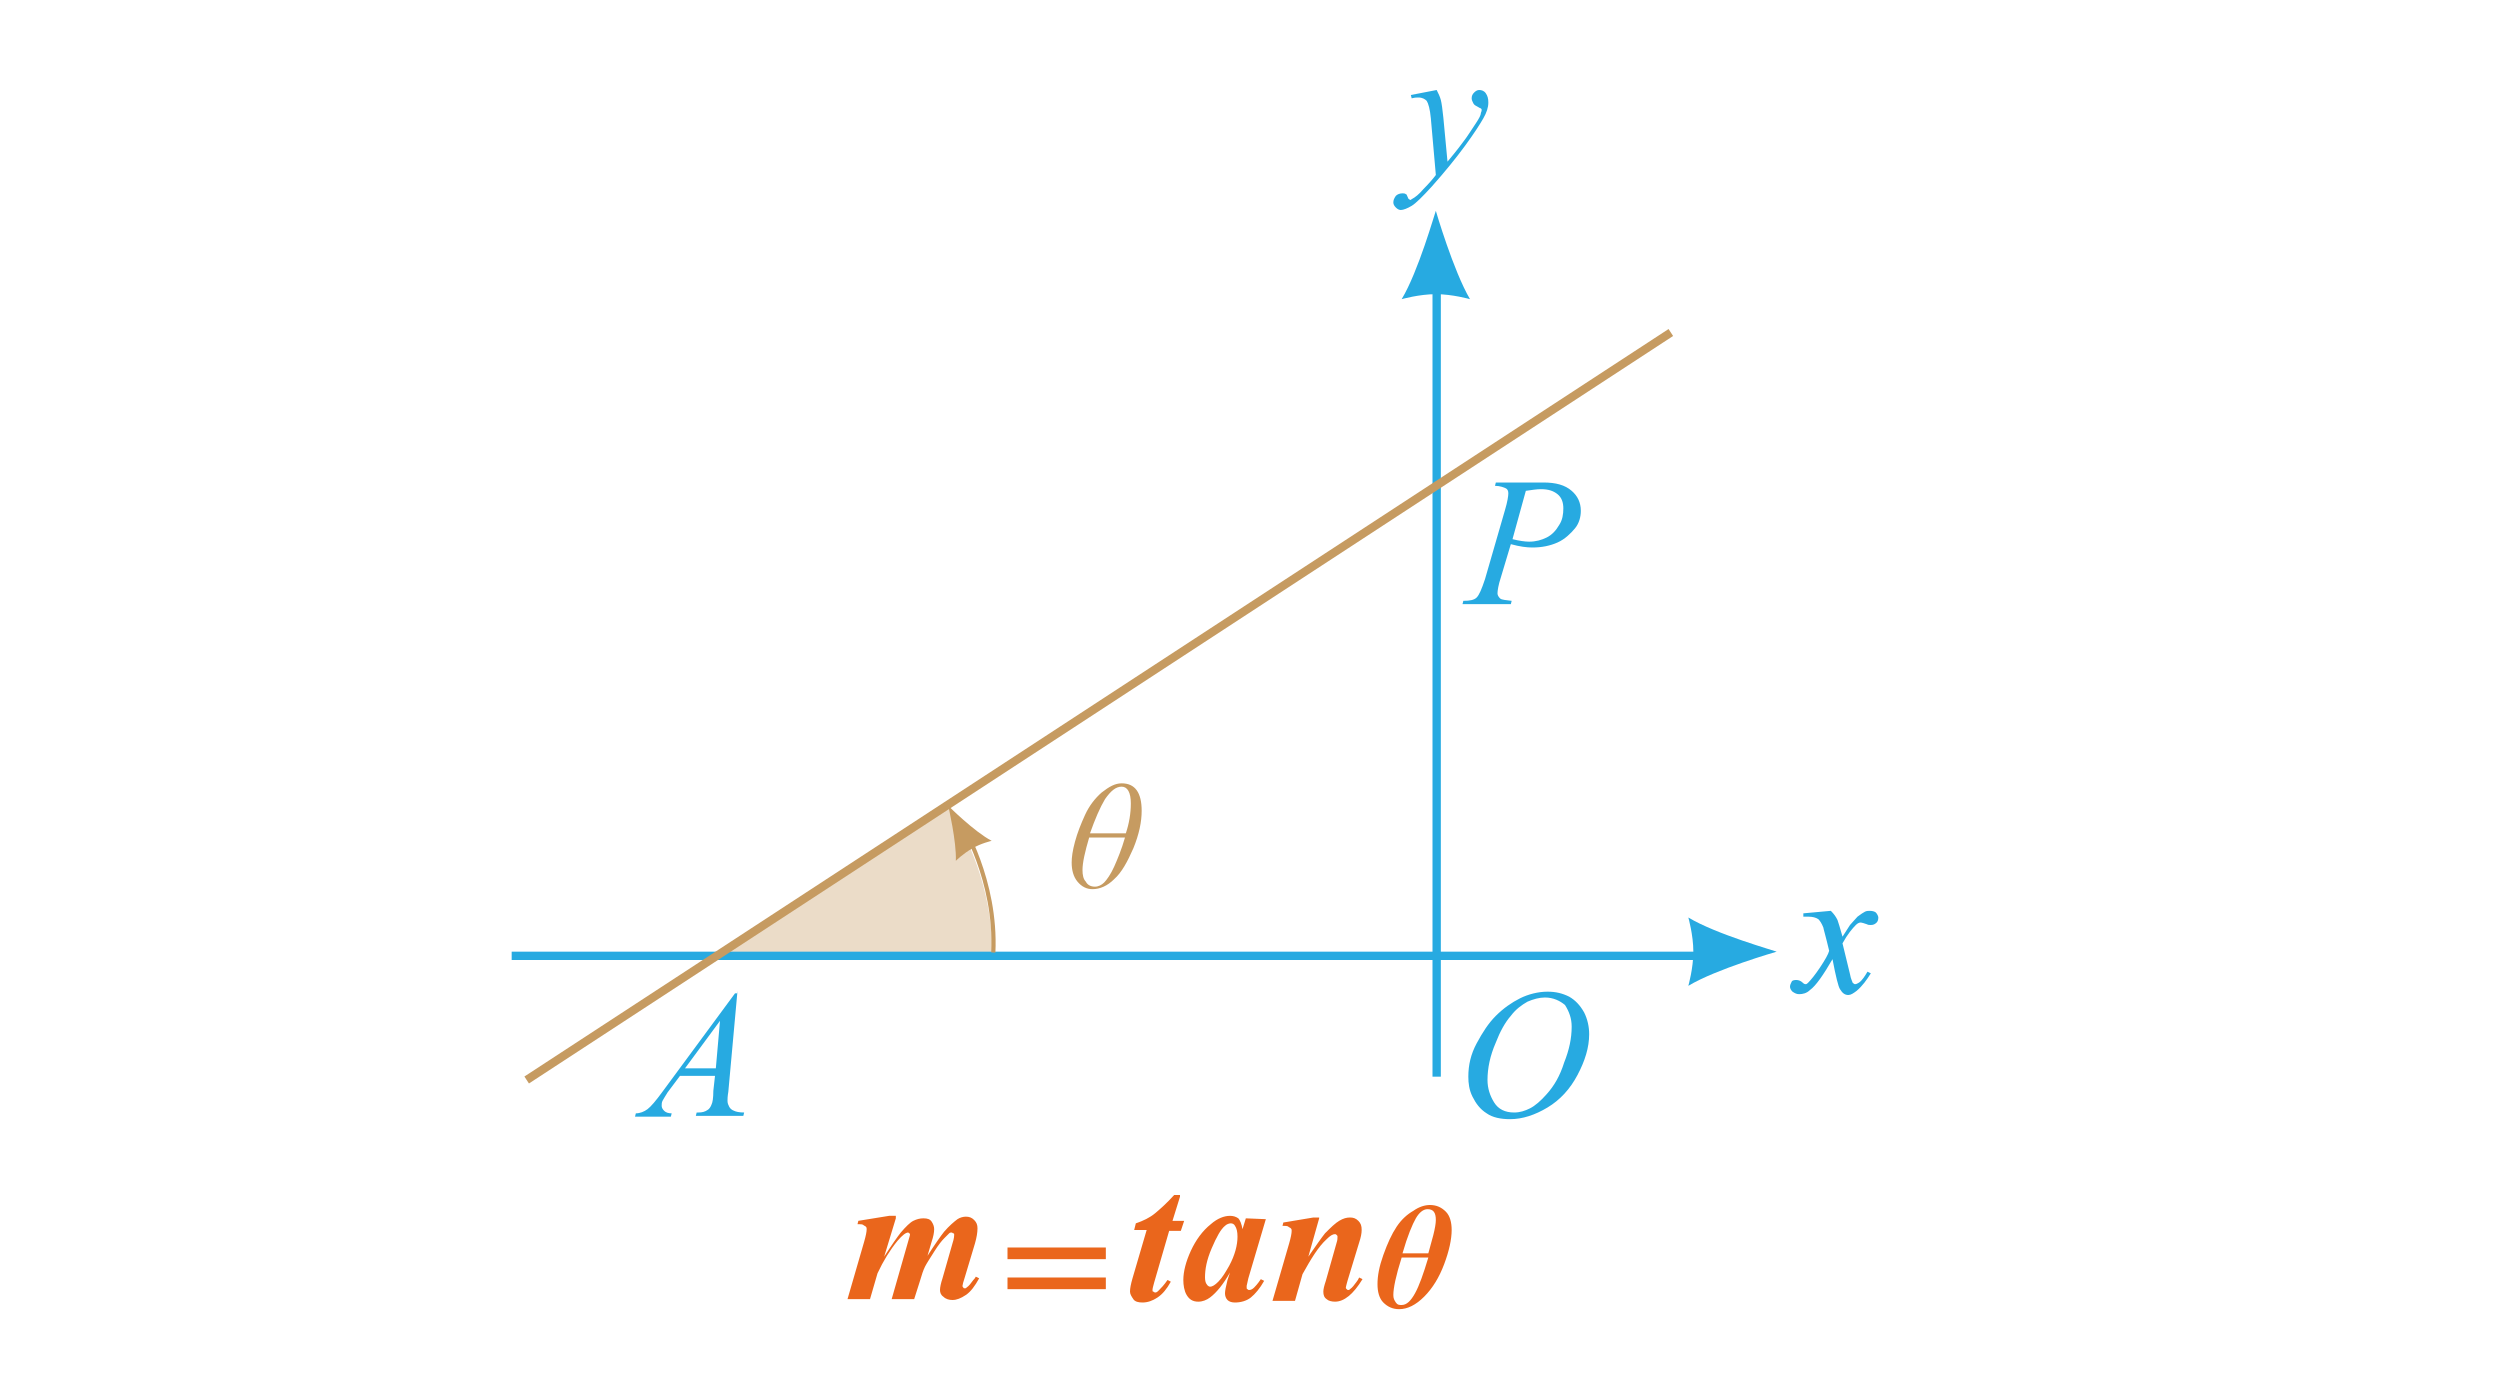 <?xml version="1.0" encoding="utf-8"?>
<!-- Generator: Adobe Illustrator 24.2.1, SVG Export Plug-In . SVG Version: 6.00 Build 0)  -->
<svg version="1.1" id="Layer_1" xmlns="http://www.w3.org/2000/svg" xmlns:xlink="http://www.w3.org/1999/xlink" x="0px" y="0px"
	 viewBox="0 0 300 167.4" style="enable-background:new 0 0 300 167.4;" xml:space="preserve">
<style type="text/css">
	.st0{opacity:0.35;fill:#C69B61;}
	.st1{fill:none;stroke:#27AAE1;stroke-miterlimit:10;}
	.st2{fill:none;stroke:#C69B61;stroke-miterlimit:10;}
	.st3{fill:#27AAE1;}
	.st4{fill:#C69B61;}
	.st5{fill:none;stroke:#C69B61;stroke-width:0.5;stroke-miterlimit:10;}
	.st6{fill:#EA661C;}
</style>
<g>
	<path class="st0" d="M113.7,96.7l-27.5,18l32.9,0c0,0,0,0,0,0C119.1,108.1,117.1,101.9,113.7,96.7z"/>
	<line class="st1" x1="206.4" y1="114.7" x2="61.4" y2="114.7"/>
	<line class="st1" x1="172.4" y1="30.6" x2="172.4" y2="129.2"/>
	<line class="st2" x1="63.2" y1="129.6" x2="200.5" y2="39.9"/>
	<g>
		<g>
			<path class="st3" d="M88.5,118.9L87.4,131c-0.1,0.6-0.1,0.9-0.1,1.1c0,0.3,0.1,0.5,0.2,0.7c0.1,0.2,0.3,0.4,0.6,0.5
				c0.2,0.1,0.6,0.2,1.2,0.2l-0.1,0.4h-5.7l0.1-0.4h0.2c0.5,0,0.8-0.1,1.1-0.3c0.2-0.1,0.4-0.4,0.5-0.7c0.1-0.2,0.2-0.7,0.2-1.6
				l0.2-1.8h-4.2l-1.5,2c-0.3,0.5-0.5,0.8-0.6,1c-0.1,0.2-0.1,0.4-0.1,0.6c0,0.2,0.1,0.4,0.3,0.6c0.2,0.2,0.5,0.3,0.9,0.3l-0.1,0.4
				h-4.3l0.1-0.4c0.5,0,1-0.2,1.4-0.5c0.4-0.3,1-1,1.8-2.1l8.7-11.8H88.5z M86.4,122.5l-4.2,5.7h3.7L86.4,122.5z"/>
		</g>
	</g>
	<g>
		<g>
			<path class="st3" d="M179.5,57.9h5.7c1.5,0,2.6,0.3,3.4,1c0.7,0.6,1.1,1.4,1.1,2.4c0,0.7-0.2,1.5-0.7,2.1s-1.2,1.3-2.1,1.7
				c-0.9,0.4-1.9,0.6-3,0.6c-0.7,0-1.5-0.1-2.6-0.4l-1.2,4c-0.3,0.9-0.4,1.6-0.4,1.9c0,0.2,0.1,0.4,0.3,0.6s0.7,0.2,1.4,0.3
				l-0.1,0.4h-5.8l0.1-0.4c0.8,0,1.3-0.1,1.6-0.4c0.3-0.3,0.6-1,1-2.2l2.4-8.3c0.3-1,0.4-1.7,0.4-2c0-0.3-0.1-0.5-0.3-0.6
				s-0.7-0.3-1.3-0.3L179.5,57.9z M181.5,64.7c0.8,0.2,1.5,0.3,2,0.3c0.8,0,1.5-0.2,2.1-0.5c0.6-0.3,1.1-0.8,1.5-1.5
				c0.4-0.6,0.5-1.3,0.5-2c0-0.7-0.2-1.3-0.7-1.7s-1.1-0.6-2-0.6c-0.5,0-1.1,0.1-1.8,0.2L181.5,64.7z"/>
		</g>
	</g>
	<g>
		<g>
			<path class="st3" d="M185.7,119c1,0,1.8,0.2,2.6,0.6c0.7,0.4,1.3,1,1.8,1.9c0.4,0.8,0.6,1.7,0.6,2.6c0,1.6-0.5,3.2-1.4,4.9
				c-0.9,1.7-2.1,3-3.6,3.9s-3,1.4-4.5,1.4c-1.1,0-2.1-0.2-2.8-0.7c-0.8-0.5-1.3-1.2-1.7-2c-0.4-0.8-0.5-1.6-0.5-2.4
				c0-1.4,0.3-2.7,1-4c0.7-1.3,1.4-2.4,2.3-3.3c0.9-0.9,1.9-1.6,2.9-2.1S184.6,119,185.7,119z M185.4,119.7c-0.7,0-1.4,0.2-2.1,0.5
				c-0.7,0.4-1.4,0.9-2,1.7c-0.7,0.8-1.3,1.9-1.8,3.2c-0.7,1.6-1,3.1-1,4.5c0,1,0.3,1.9,0.8,2.7c0.5,0.8,1.3,1.2,2.4,1.2
				c0.7,0,1.3-0.2,1.9-0.5c0.6-0.3,1.3-0.9,2-1.7c0.9-1,1.6-2.2,2.1-3.8c0.6-1.5,0.9-2.9,0.9-4.3c0-1-0.3-1.8-0.8-2.6
				C187.2,120.1,186.4,119.7,185.4,119.7z"/>
		</g>
	</g>
	<g>
		<g>
			<path class="st3" d="M219.7,109.3c0.4,0.4,0.6,0.7,0.8,1.1c0.1,0.3,0.3,0.9,0.6,2l0.9-1.4c0.3-0.3,0.6-0.7,0.9-1
				c0.4-0.3,0.7-0.5,0.9-0.6c0.2-0.1,0.4-0.1,0.6-0.1c0.3,0,0.6,0.1,0.7,0.2s0.3,0.4,0.3,0.6c0,0.3-0.1,0.5-0.2,0.6
				c-0.2,0.2-0.4,0.3-0.7,0.3c-0.2,0-0.3,0-0.5-0.1c-0.3-0.1-0.6-0.2-0.7-0.2c-0.2,0-0.4,0.1-0.6,0.3c-0.4,0.4-1,1.1-1.6,2.2
				l0.9,3.7c0.1,0.6,0.3,0.9,0.3,1c0.1,0.1,0.2,0.2,0.3,0.2c0.2,0,0.3-0.1,0.5-0.2c0.4-0.3,0.7-0.8,1-1.3l0.4,0.2
				c-0.5,0.8-1,1.5-1.7,2.1c-0.4,0.3-0.7,0.5-1,0.5c-0.4,0-0.7-0.2-1-0.7c-0.2-0.3-0.5-1.5-0.9-3.6c-1.1,1.9-2,3.2-2.7,3.7
				c-0.4,0.4-0.9,0.5-1.3,0.5c-0.3,0-0.5-0.1-0.8-0.3c-0.2-0.2-0.3-0.4-0.3-0.6c0-0.2,0.1-0.4,0.2-0.6s0.4-0.2,0.6-0.2
				c0.2,0,0.5,0.1,0.7,0.3c0.2,0.2,0.3,0.2,0.4,0.2c0.1,0,0.2-0.1,0.3-0.2c0.3-0.3,0.8-0.9,1.4-1.8s1-1.6,1.1-2
				c-0.4-1.7-0.7-2.7-0.7-2.8c-0.2-0.5-0.4-0.8-0.6-1c-0.3-0.2-0.7-0.3-1.2-0.3c-0.2,0-0.4,0-0.6,0v-0.4L219.7,109.3z"/>
		</g>
	</g>
	<g>
		<g>
			<path class="st3" d="M172.4,10.8c0.2,0.4,0.4,0.8,0.5,1.2c0.1,0.4,0.2,1.1,0.3,2.1l0.5,5.3c0.4-0.5,1.1-1.3,1.9-2.4
				c0.4-0.5,0.9-1.3,1.5-2.2c0.4-0.6,0.6-1,0.6-1.2c0-0.1,0.1-0.2,0.1-0.4c0-0.1,0-0.1-0.1-0.2c-0.1,0-0.2-0.1-0.4-0.2
				c-0.2-0.1-0.4-0.2-0.5-0.4s-0.2-0.4-0.2-0.6c0-0.3,0.1-0.5,0.3-0.7c0.2-0.2,0.4-0.3,0.6-0.3c0.3,0,0.6,0.1,0.8,0.4
				c0.2,0.3,0.3,0.6,0.3,1.1c0,0.6-0.2,1.2-0.6,1.9c-0.4,0.7-1.1,1.8-2.2,3.3c-1.1,1.5-2.4,3.1-4,4.9c-1.1,1.2-1.9,2-2.4,2.3
				c-0.5,0.3-1,0.5-1.3,0.5c-0.2,0-0.4-0.1-0.6-0.3c-0.2-0.2-0.3-0.4-0.3-0.6c0-0.3,0.1-0.5,0.3-0.8c0.2-0.2,0.5-0.3,0.8-0.3
				c0.1,0,0.3,0,0.4,0.1c0.1,0,0.1,0.1,0.2,0.3c0.1,0.2,0.1,0.3,0.2,0.3c0,0,0.1,0.1,0.1,0.1c0,0,0.1,0,0.2-0.1
				c0.4-0.2,0.9-0.6,1.4-1.2c0.7-0.7,1.2-1.3,1.5-1.7l-0.6-6.8c-0.1-1.1-0.3-1.8-0.5-2.1c-0.2-0.2-0.5-0.4-1-0.4
				c-0.2,0-0.4,0-0.8,0.1l-0.1-0.4L172.4,10.8z"/>
		</g>
	</g>
	<path class="st3" d="M172.3,25.3C172.3,25.3,172.3,25.3,172.3,25.3L172.3,25.3L172.3,25.3C172.3,25.3,172.3,25.3,172.3,25.3
		c-0.1,0.2-2.1,7.3-4.1,10.6c0,0,2.1-0.6,4.1-0.6c0,0,0,0,0,0l0,0c0,0,0,0,0,0c2,0,4.1,0.6,4.1,0.6
		C174.4,32.5,172.3,25.3,172.3,25.3z"/>
	<path class="st3" d="M213.2,114.2C213.2,114.2,213.2,114.2,213.2,114.2L213.2,114.2L213.2,114.2
		C213.2,114.2,213.2,114.2,213.2,114.2c-0.2-0.1-7.3-2.1-10.6-4.1c0,0,0.6,2.1,0.6,4.1c0,0,0,0,0,0l0,0c0,0,0,0,0,0
		c0,2-0.6,4.1-0.6,4.1C205.9,116.3,213.2,114.2,213.2,114.2z"/>
	<path class="st4" d="M113.8,96.7C113.8,96.7,113.8,96.7,113.8,96.7L113.8,96.7L113.8,96.7C113.8,96.7,113.8,96.7,113.8,96.7
		c0,0.1,1,4.3,0.9,6.6c0,0,0.9-0.9,2-1.5c0,0,0,0,0,0l0,0c0,0,0,0,0,0c1-0.6,2.3-0.9,2.3-0.9C116.9,99.8,113.8,96.7,113.8,96.7z"/>
	<path class="st5" d="M115.3,98.7c0,0,4.3,6.9,3.9,15.6"/>
	<g>
		<g>
			<path class="st4" d="M134.6,94c1.6,0,2.4,1.1,2.4,3.3c0,1.3-0.3,2.8-1,4.5c-0.7,1.6-1.4,2.9-2.3,3.7c-0.8,0.8-1.7,1.2-2.6,1.2
				c-0.7,0-1.3-0.3-1.8-0.9c-0.5-0.6-0.7-1.4-0.7-2.3c0-0.6,0.1-1.4,0.4-2.5s0.7-2.1,1.2-3.2c0.5-1.1,1.2-2,2-2.7
				C133.1,94.4,133.8,94,134.6,94z M130.7,100.5c-0.5,1.7-0.8,3-0.8,3.9c0,0.6,0.1,1.1,0.4,1.4c0.2,0.4,0.6,0.6,1.1,0.6
				c0.4,0,0.8-0.2,1.1-0.5c0.3-0.3,0.8-1,1.2-1.9s0.9-2.1,1.3-3.5H130.7z M135.1,100c0.4-1.2,0.6-2.4,0.6-3.6c0-1.3-0.4-2-1.1-2
				c-0.7,0-1.3,0.5-2,1.5c-0.6,1-1.2,2.4-1.8,4.1H135.1z"/>
		</g>
	</g>
</g>
<g>
	<g>
		<g>
			<g>
				<path class="st6" d="M107.5,146.2l-1.4,4.6c0.9-1.4,1.6-2.4,2-2.9c0.6-0.7,1.1-1.2,1.5-1.4c0.4-0.2,0.8-0.3,1.2-0.3
					c0.5,0,0.8,0.1,1,0.4c0.2,0.3,0.3,0.6,0.3,0.9c0,0.4-0.1,0.9-0.3,1.5l-0.5,1.7c0.9-1.4,1.6-2.4,2-2.9c0.6-0.7,1.2-1.2,1.6-1.5
					c0.3-0.2,0.7-0.3,1-0.3c0.4,0,0.7,0.1,1,0.4c0.3,0.3,0.4,0.6,0.4,1c0,0.5-0.1,1.1-0.3,1.8l-1.2,4c-0.2,0.6-0.3,1-0.3,1.1
					c0,0.1,0,0.1,0.1,0.2c0,0.1,0.1,0.1,0.2,0.1c0.1,0,0.1,0,0.2-0.1c0.3-0.2,0.5-0.5,0.8-0.9c0.1-0.1,0.2-0.2,0.3-0.4l0.4,0.2
					c-0.5,0.9-1,1.6-1.6,2s-1.1,0.6-1.6,0.6c-0.4,0-0.8-0.1-1.1-0.4c-0.3-0.2-0.4-0.5-0.4-0.8c0-0.3,0.1-0.8,0.3-1.4l1.2-4.2
					c0.2-0.6,0.2-0.9,0.2-1.1c0,0,0-0.1-0.1-0.1c-0.1,0-0.1-0.1-0.2-0.1c-0.1,0-0.2,0-0.3,0.1c-0.1,0.1-0.3,0.3-0.6,0.6
					c-0.3,0.3-0.7,0.8-1.2,1.6c-0.5,0.8-0.9,1.4-1.1,1.8c-0.2,0.4-0.4,1-0.6,1.7l-0.7,2.2h-2.7l2-7c0.1-0.4,0.2-0.6,0.2-0.8
					c0,0,0-0.1-0.1-0.1c0,0-0.1-0.1-0.1-0.1c-0.3,0-0.7,0.3-1.3,1c-0.9,1.1-1.7,2.4-2.4,3.9l-0.9,3.1h-2.7l2-6.9
					c0.2-0.7,0.3-1.2,0.3-1.5c0-0.1,0-0.2-0.1-0.3c-0.1-0.1-0.2-0.1-0.3-0.2s-0.4-0.1-0.7-0.1l0.1-0.4l3.7-0.6H107.5z"/>
				<path class="st6" d="M141.6,143.6l-0.9,2.9h1.4l-0.4,1.2h-1.4l-1.8,6.2c-0.1,0.4-0.2,0.7-0.2,0.9c0,0.1,0,0.2,0.1,0.2
					s0.1,0.1,0.2,0.1c0.1,0,0.2,0,0.4-0.2c0.3-0.3,0.7-0.7,1.1-1.3l0.4,0.2c-0.5,0.9-1,1.5-1.6,1.9c-0.6,0.4-1.2,0.6-1.8,0.6
					c-0.5,0-0.9-0.1-1.1-0.4s-0.4-0.6-0.4-0.9c0-0.4,0.1-0.9,0.3-1.6l1.7-5.8h-1.5l0.2-0.8c0.9-0.3,1.7-0.7,2.3-1.2
					c0.6-0.5,1.4-1.2,2.3-2.2H141.6z"/>
				<path class="st6" d="M151.9,146.3l-2.1,7.1l-0.2,0.9c0,0.1,0,0.2,0,0.2c0,0.1,0,0.2,0.1,0.2c0.1,0.1,0.1,0.1,0.2,0.1
					c0.2,0,0.4-0.1,0.6-0.3c0.1-0.1,0.4-0.4,0.8-1l0.4,0.2c-0.5,0.9-1.1,1.6-1.6,2s-1.2,0.6-1.9,0.6c-0.4,0-0.7-0.1-0.9-0.3
					s-0.3-0.5-0.3-0.8c0-0.3,0.1-0.8,0.3-1.6l0.3-0.9c-0.8,1.4-1.6,2.4-2.4,3c-0.4,0.3-0.9,0.5-1.4,0.5c-0.7,0-1.1-0.3-1.4-0.8
					c-0.3-0.5-0.4-1.2-0.4-1.8c0-1,0.3-2.2,0.9-3.5c0.6-1.3,1.4-2.4,2.4-3.2c0.8-0.7,1.6-1,2.3-1c0.4,0,0.7,0.1,1,0.3
					c0.2,0.2,0.4,0.7,0.5,1.3l0.4-1.3L151.9,146.3z M148.5,148.4c0-0.6-0.1-1-0.3-1.3c-0.1-0.2-0.3-0.3-0.5-0.3
					c-0.2,0-0.5,0.1-0.7,0.3c-0.5,0.4-1,1.3-1.6,2.7c-0.6,1.4-0.8,2.5-0.8,3.5c0,0.4,0.1,0.7,0.2,0.8c0.1,0.2,0.3,0.3,0.4,0.3
					c0.3,0,0.6-0.2,1-0.6c0.5-0.5,0.9-1.2,1.3-1.9C148.2,150.6,148.5,149.4,148.5,148.4z"/>
				<path class="st6" d="M158.3,146.2l-1.3,4.6c0.9-1.3,1.6-2.3,2-2.8c0.7-0.7,1.2-1.2,1.7-1.5s0.9-0.4,1.3-0.4c0.4,0,0.7,0.1,1,0.4
					s0.4,0.6,0.4,1.1c0,0.4-0.1,0.9-0.3,1.5l-1.4,4.6c-0.1,0.4-0.2,0.7-0.2,0.8c0,0.1,0,0.1,0.1,0.2c0.1,0.1,0.1,0.1,0.2,0.1
					c0.1,0,0.1,0,0.2-0.1c0.3-0.2,0.5-0.5,0.8-0.9c0.1-0.1,0.2-0.3,0.3-0.5l0.4,0.2c-1.1,1.8-2.2,2.7-3.3,2.7c-0.4,0-0.8-0.1-1-0.3
					c-0.3-0.2-0.4-0.5-0.4-0.9c0-0.3,0.1-0.7,0.3-1.3l1.3-4.6c0.1-0.3,0.1-0.5,0.1-0.7c0-0.1,0-0.1-0.1-0.2s-0.1-0.1-0.2-0.1
					c-0.3,0-0.6,0.2-1,0.6c-1,0.9-1.9,2.4-2.9,4.2l-0.9,3.2h-2.7l2-6.9c0.2-0.7,0.3-1.2,0.3-1.5c0-0.1,0-0.2-0.1-0.3
					s-0.2-0.1-0.3-0.2s-0.4-0.1-0.7-0.1l0.1-0.4l3.6-0.6H158.3z"/>
			</g>
		</g>
		<g>
			<g>
				<path class="st6" d="M171.6,144.6c0.8,0,1.4,0.3,1.9,0.8s0.7,1.3,0.7,2.2c0,1.1-0.3,2.5-0.9,4.1s-1.4,2.9-2.4,3.9
					c-1,1-2,1.5-3,1.5c-0.8,0-1.4-0.3-1.9-0.8s-0.7-1.3-0.7-2.2c0-1,0.2-2.1,0.7-3.5s1-2.5,1.6-3.4c0.6-0.9,1.3-1.5,2-1.9
					C170.3,144.8,171,144.6,171.6,144.6z M168.2,150.9c-0.7,2.2-1,3.7-1,4.5c0,0.4,0.1,0.6,0.3,0.9s0.4,0.3,0.7,0.3
					c0.6,0,1.1-0.5,1.6-1.4s1-2.3,1.6-4.3H168.2z M171.4,150.4l0.6-2.2c0.2-0.8,0.3-1.4,0.3-1.8c0-0.9-0.3-1.3-1-1.3
					c-0.5,0-1,0.4-1.4,1.1c-0.4,0.7-1,2.1-1.6,4.2H171.4z"/>
			</g>
		</g>
		<g>
			<path class="st6" d="M120.9,149.7h11.8v1.4h-11.8V149.7z M120.9,153.3h11.8v1.4h-11.8V153.3z"/>
		</g>
	</g>
</g>
</svg>
